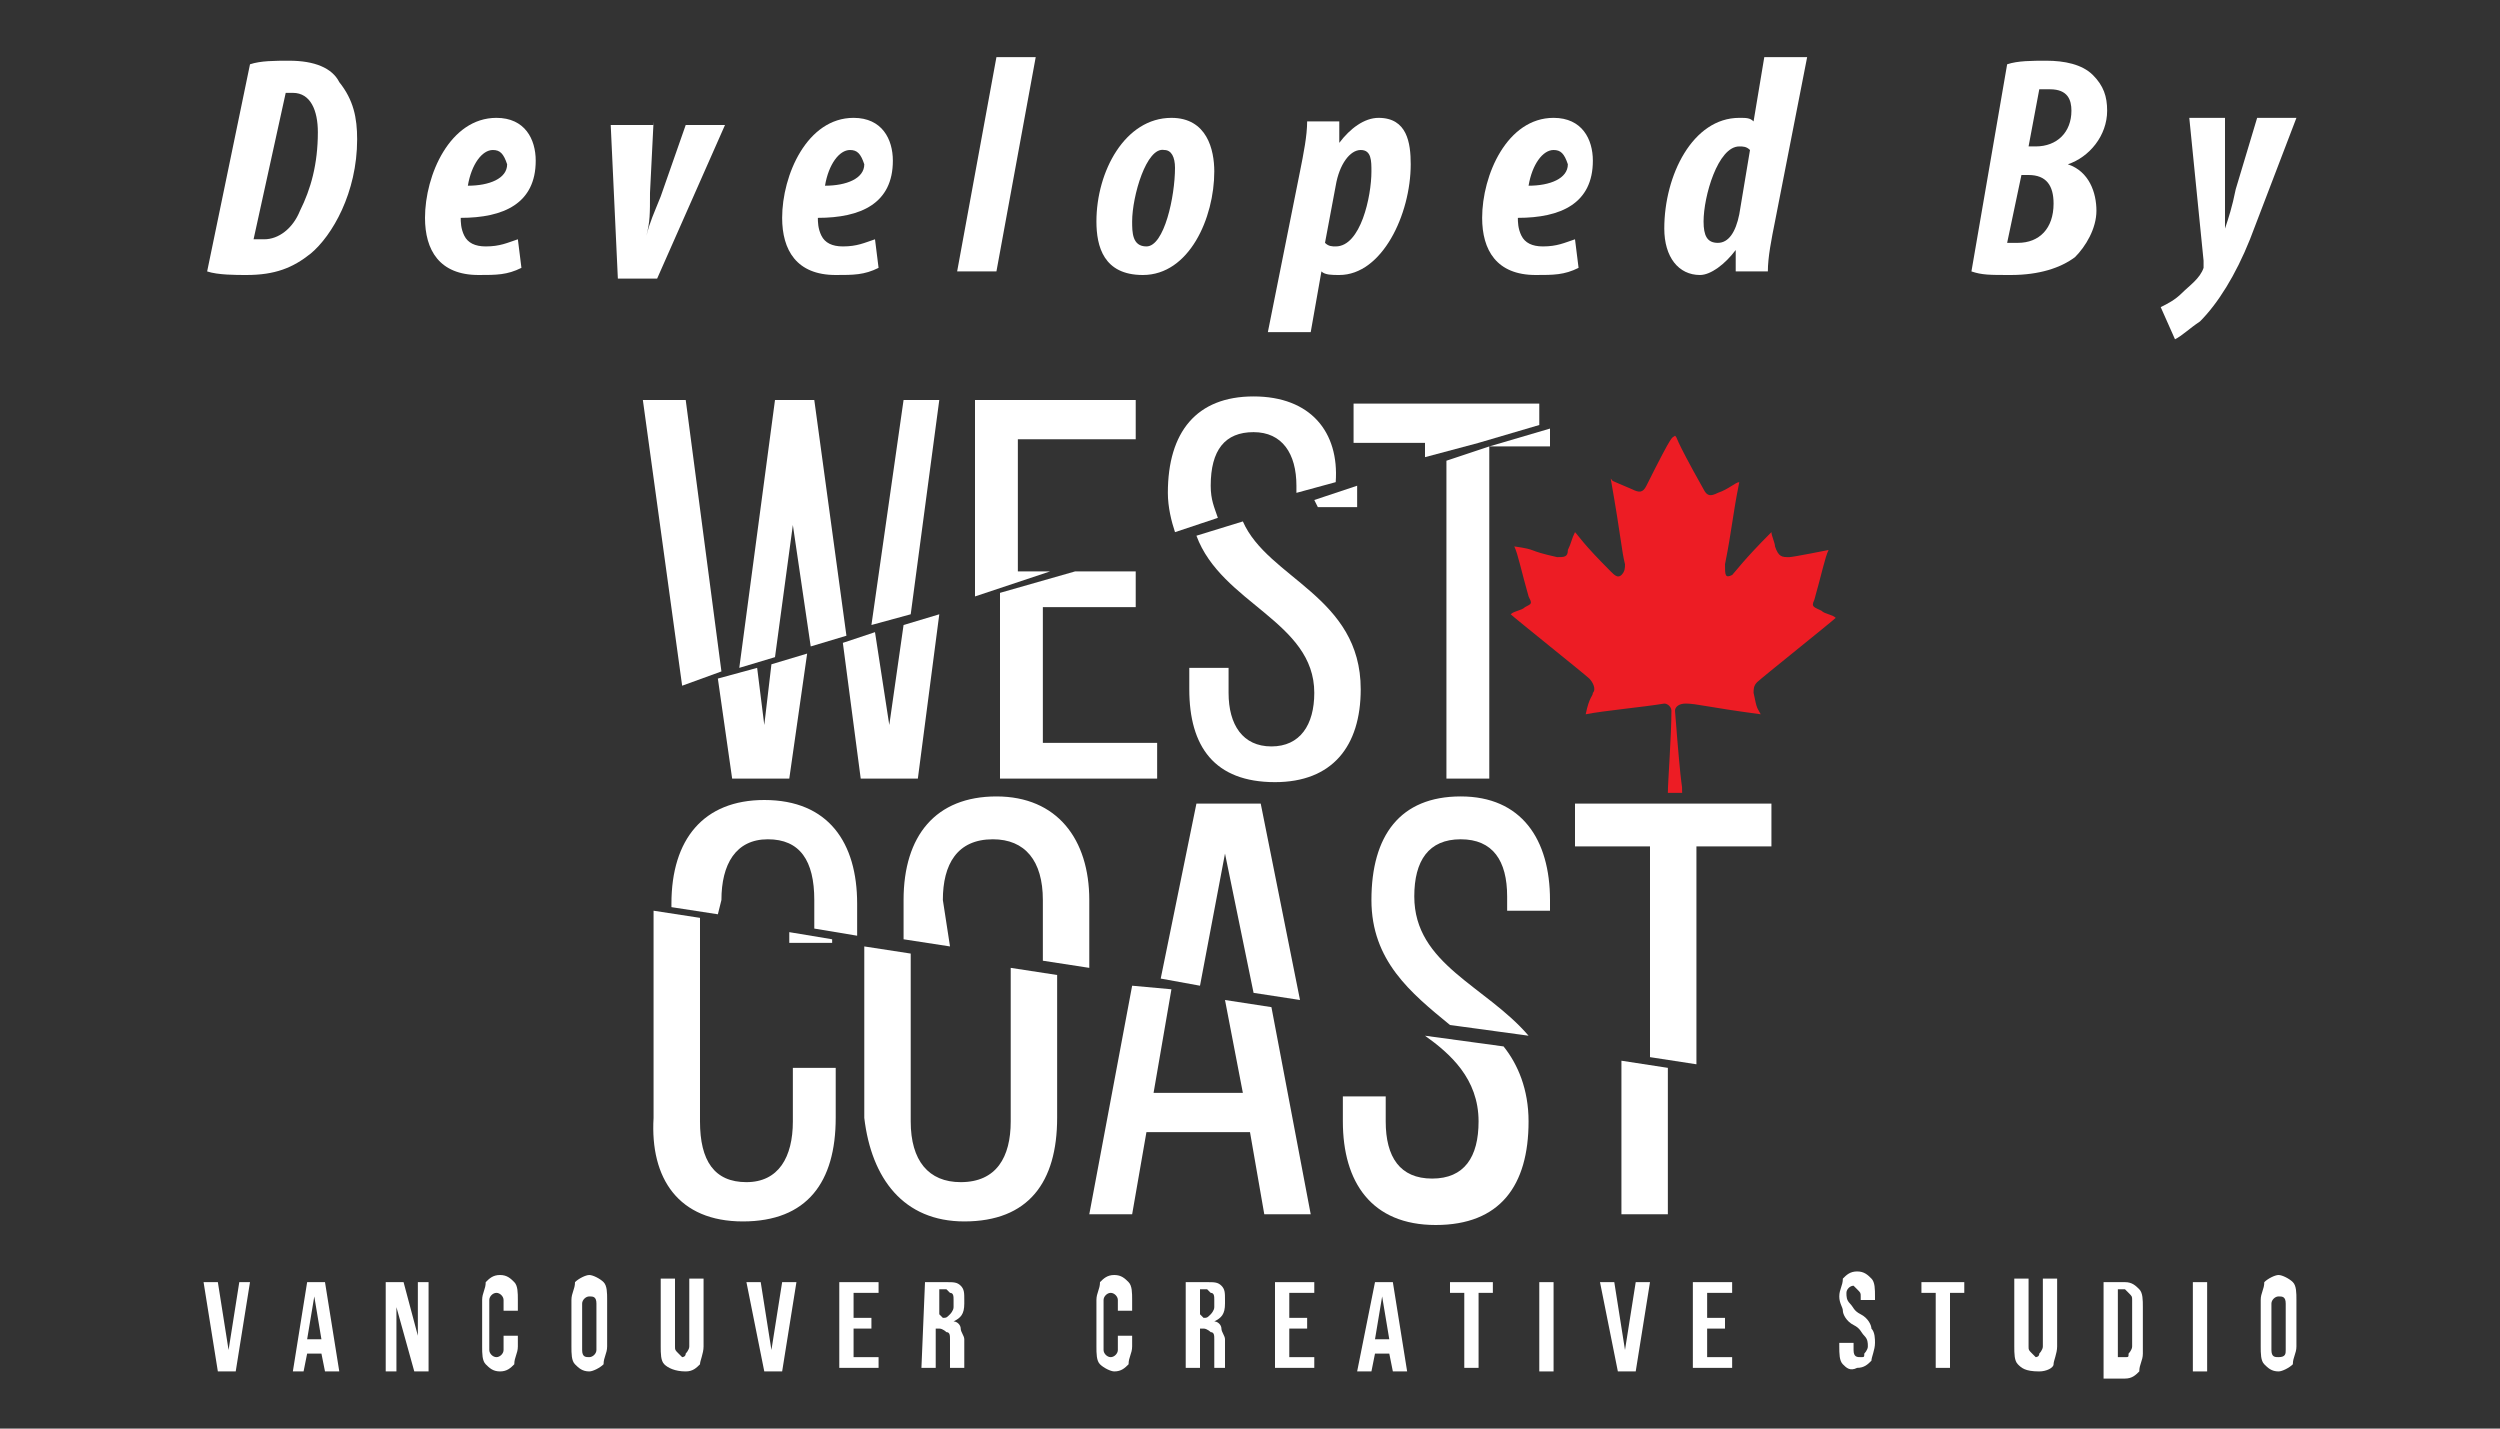 <?xml version="1.0" encoding="utf-8"?>
<!-- Generator: Adobe Illustrator 27.4.1, SVG Export Plug-In . SVG Version: 6.00 Build 0)  -->
<svg version="1.1" xmlns="http://www.w3.org/2000/svg" xmlns:xlink="http://www.w3.org/1999/xlink" x="0px" y="0px"
	 viewBox="0 0 70 40" style="enable-background:new 0 0 70 40;" xml:space="preserve">
<rect x="0" y="0" width="70" height="40" fill="#333333" stroke="none"/>
<style type="text/css">
	.st0{display:none;}
	.st1{display:inline;}
	.st2{fill:url(#SVGID_1_);}
	.st3{fill:#272525;}
	.st4{fill:url(#SVGID_00000102542769289696383060000007610023999451391899_);}
	.st5{fill:#FFFFFF;}
	.st6{fill-rule:evenodd;clip-rule:evenodd;fill:#ED1C24;}
</style>
<g id="Capa_1" class="st0">
	<g class="st1">
		<g>
			<linearGradient id="SVGID_1_" gradientUnits="userSpaceOnUse" x1="2.458" y1="41.58" x2="78.217" y2="13.841">
				<stop  offset="8.333330e-02" style="stop-color:#BD8B3B"/>
				<stop  offset="0.179" style="stop-color:#BD8B3B"/>
				<stop  offset="0.273" style="stop-color:#D2B05E"/>
				<stop  offset="0.484" style="stop-color:#F9EFA0"/>
				<stop  offset="0.671" style="stop-color:#BD8B3B"/>
				<stop  offset="0.772" style="stop-color:#B07C34"/>
				<stop  offset="0.834" style="stop-color:#B98235"/>
				<stop  offset="0.883" style="stop-color:#D3A145"/>
				<stop  offset="0.931" style="stop-color:#DFB352"/>
				<stop  offset="1" style="stop-color:#A36A31"/>
			</linearGradient>
			<path class="st2" d="M11.5,25.4v8.3H9.3v-3.3l-2.2,3.1h0l-2.2-3.1v3.3H2.7v-8.3h0.9l3.5,4.9l3.5-4.9H11.5z M21.8,33.8h2.4
				l-3.8-8.4h-1l-3.8,8.4h2.4l0.4-1h3.1L21.8,33.8z M19,31.2l0.9-2l0.8,2H19z M27.6,33.8h2.5l1.4-2.4l1.4,2.4h2.5l-2.6-4.3l2.5-4
				h-2.5l-1.3,2.2l-1.3-2.2h-2.5l2.5,4L27.6,33.8z M39.3,33.8h2.2v-8.3h-2.2V33.8z M54.1,25.4l-3.5,4.9L47,25.4h-0.9v8.3h2.2v-3.3
				l2.2,3.1h0l2.2-3.1v3.3H55v-8.3H54.1z M65.3,33.8h2.4l-3.8-8.4h-1l-3.8,8.4h2.4l0.4-1h3.1L65.3,33.8z M62.5,31.2l0.8-2l0.8,2
				H62.5z"/>
			<g>
				<g>
					<path class="st3" d="M4.5,36.1v2.7H4.2v-0.9H2.9v0.9H2.7v-2.7h0.3v1.6h1.3v-1.6H4.5z"/>
					<path class="st3" d="M9.4,37.4c0,0.8-0.6,1.4-1.3,1.4c-0.7,0-1.3-0.6-1.3-1.4c0-0.8,0.6-1.4,1.3-1.4
						C8.8,36.1,9.4,36.7,9.4,37.4z M9.1,37.4c0-0.6-0.5-1.1-1.1-1.1c-0.6,0-1.1,0.5-1.1,1.1c0,0.6,0.5,1.1,1.1,1.1
						C8.7,38.5,9.1,38,9.1,37.4z"/>
					<path class="st3" d="M14.2,38.8h-0.3v-1.7l0-0.4L13.7,37l-0.8,0.8l-0.7-0.7l-0.3-0.4l0,0.4l0,1.7h-0.3v-2.7l1.3,1.4l1.2-1.4
						V38.8z"/>
					<path class="st3" d="M16.7,36.4v1.3h1.1v0.2h-1.1v0.6h1.2v0.3h-1.5v-2.7h1.5v0.3H16.7z"/>
				</g>
				<path class="st3" d="M27.2,38.8h-0.3v-1.7l0-0.4L26.7,37l-0.8,0.8l-0.7-0.7l-0.3-0.4l0,0.4l0,1.7h-0.3v-2.7l1.3,1.4l1.2-1.4
					V38.8z"/>
				<path class="st3" d="M31,38.3h-1.2c-0.1,0.2-0.2,0.5-0.2,0.5h-0.3l1.1-2.7l1.1,2.7h-0.3C31.2,38.8,31.1,38.5,31,38.3z M31,38.1
					c0,0-0.1-0.2-0.1-0.3c-0.1-0.2-0.1-0.3-0.2-0.4c-0.1-0.3-0.2-0.7-0.2-0.7s-0.1,0.4-0.3,0.7c0,0.1-0.1,0.2-0.1,0.4
					c0,0.1-0.1,0.3-0.1,0.3s0.1,0,0.5,0C30.9,38.1,31,38.1,31,38.1z"/>
				<path class="st3" d="M34,38.8h-0.3v-2.7H34V38.8z"/>
				<path class="st3" d="M36.3,36.1l1.5,1.7l0.3,0.4v-0.7v-1.3h0.3v2.7L36.8,37l-0.3-0.3l0,0.3v1.8h-0.3V36.1z"/>
				<path class="st3" d="M42.5,36.1v0.2h-0.8v2.4h-0.3v-2.4h-0.8v-0.2H42.5z"/>
				<path class="st3" d="M45,36.4v1.3H46v0.2H45v0.6h1.2v0.3h-1.5v-2.7h1.5v0.3H45z"/>
				<path class="st3" d="M48.5,36.1l1.5,1.7l0.3,0.4v-0.7v-1.3h0.3v2.7L49,37l-0.3-0.3l0,0.3v1.8h-0.3V36.1z"/>
				<path class="st3" d="M54.4,38.3h-1.2c-0.1,0.2-0.2,0.5-0.2,0.5h-0.3l1.1-2.7l1.1,2.7h-0.3C54.6,38.8,54.5,38.5,54.4,38.3z
					 M54.3,38.1c0,0-0.1-0.2-0.1-0.3c-0.1-0.2-0.1-0.3-0.2-0.4c-0.1-0.3-0.2-0.7-0.2-0.7s-0.1,0.4-0.3,0.7c0,0.1-0.1,0.2-0.1,0.4
					c0,0.1-0.1,0.3-0.1,0.3s0.1,0,0.5,0C54.2,38.1,54.3,38.1,54.3,38.1z"/>
				<path class="st3" d="M57.2,36.1l1.5,1.7l0.3,0.4v-0.7v-1.3h0.3v2.7L57.7,37l-0.3-0.3l0,0.3v1.8h-0.3V36.1z"/>
				<path class="st3" d="M63.9,38.2c-0.2,0.4-0.7,0.6-1.2,0.6c-0.7,0-1.3-0.6-1.3-1.4c0-0.8,0.5-1.4,1.3-1.4c0.5,0,0.9,0.2,1.1,0.6
					l-0.2,0.1c-0.2-0.3-0.5-0.4-0.9-0.4c-0.6,0-1,0.6-1,1.1c0,0.6,0.5,1.1,1,1.1c0.4,0,0.7-0.2,0.9-0.5L63.9,38.2z"/>
				<path class="st3" d="M66.4,36.4v1.3h1.1v0.2h-1.1v0.6h1.2v0.3h-1.5v-2.7h1.5v0.3H66.4z"/>
			</g>
		</g>
		
			<linearGradient id="SVGID_00000142876359865359939790000012035469568077865397_" gradientUnits="userSpaceOnUse" x1="1.58" y1="11.245" x2="40.99" y2="11.245">
			<stop  offset="8.333330e-02" style="stop-color:#BD8B3B"/>
			<stop  offset="0.179" style="stop-color:#BD8B3B"/>
			<stop  offset="0.273" style="stop-color:#D2B05E"/>
			<stop  offset="0.484" style="stop-color:#F9EFA0"/>
			<stop  offset="0.671" style="stop-color:#BD8B3B"/>
			<stop  offset="0.772" style="stop-color:#B07C34"/>
			<stop  offset="0.834" style="stop-color:#B98235"/>
			<stop  offset="0.883" style="stop-color:#D3A145"/>
			<stop  offset="0.931" style="stop-color:#DFB352"/>
			<stop  offset="1" style="stop-color:#A36A31"/>
		</linearGradient>
		<path style="fill:url(#SVGID_00000142876359865359939790000012035469568077865397_);" d="M32.5,1.8l-2.9,6.8L26.9,5l-2,1.2v10.1
			l2.4,1.4V9.5l2.5,3.7l2.5-4.7v12l1.4,0.8l1-0.6V1.8l-1.2-0.6L32.5,1.8z M43,4.7v4.3l-3.8,1.5V3.4l-1.7-0.5l-1,0.4v15.4l1.6,0.7
			l1.2-0.8v-5.3l3.8-1.7v5.1l1.5,0.5l1-0.6V5.6L43,4.7z"/>
	</g>
</g>
<g id="NOSOTROS">
	<g id="Capa_8">
		<g>
			<g>
				<path class="st5" d="M5.7,35.9h0.4l0.3,1.9h0l0.3-1.9H7l-0.4,2.5H6.1L5.7,35.9z"/>
				<path class="st5" d="M8.6,35.9h0.5l0.4,2.5H9.1l-0.1-0.5v0H8.6l-0.1,0.5H8.2L8.6,35.9z M9,37.5l-0.2-1.2h0l-0.2,1.2H9z"/>
				<path class="st5" d="M10.8,35.9h0.5l0.4,1.5h0v-1.5h0.3v2.5h-0.4l-0.5-1.8h0v1.8h-0.3L10.8,35.9L10.8,35.9z"/>
				<path class="st5" d="M13.6,38.2c-0.1-0.1-0.1-0.3-0.1-0.5v-1.3c0-0.2,0.1-0.3,0.1-0.5c0.1-0.1,0.2-0.2,0.4-0.2s0.3,0.1,0.4,0.2
					c0.1,0.1,0.1,0.3,0.1,0.5v0.3h-0.4v-0.3c0-0.1-0.1-0.2-0.2-0.2c-0.1,0-0.2,0.1-0.2,0.2v1.4c0,0.1,0.1,0.2,0.2,0.2
					c0.1,0,0.2-0.1,0.2-0.2v-0.4h0.4v0.3c0,0.2-0.1,0.3-0.1,0.5c-0.1,0.1-0.2,0.2-0.4,0.2C13.8,38.4,13.7,38.3,13.6,38.2z"/>
				<path class="st5" d="M16.1,38.2c-0.1-0.1-0.1-0.3-0.1-0.5v-1.3c0-0.2,0.1-0.3,0.1-0.5c0.1-0.1,0.3-0.2,0.4-0.2s0.3,0.1,0.4,0.2
					c0.1,0.1,0.1,0.3,0.1,0.5v1.3c0,0.2-0.1,0.3-0.1,0.5c-0.1,0.1-0.3,0.2-0.4,0.2C16.3,38.4,16.2,38.3,16.1,38.2z M16.7,37.8v-1.3
					c0-0.2-0.1-0.2-0.2-0.2c-0.1,0-0.2,0.1-0.2,0.2v1.3c0,0.2,0.1,0.2,0.2,0.2C16.6,38,16.7,37.9,16.7,37.8z"/>
				<path class="st5" d="M18.6,38.2c-0.1-0.1-0.1-0.3-0.1-0.5v-1.9h0.4v1.9c0,0.1,0,0.1,0.1,0.2c0,0,0.1,0.1,0.1,0.1s0.1,0,0.1-0.1
					c0,0,0.1-0.1,0.1-0.2v-1.9h0.4v1.9c0,0.2-0.1,0.4-0.1,0.5c-0.1,0.1-0.2,0.2-0.4,0.2C18.9,38.4,18.7,38.3,18.6,38.2z"/>
				<path class="st5" d="M20.9,35.9h0.4l0.3,1.9h0l0.3-1.9h0.4l-0.4,2.5h-0.5L20.9,35.9z"/>
				<path class="st5" d="M23.5,35.9h1.1v0.3h-0.7v0.7h0.5v0.3h-0.5V38h0.7v0.3h-1.1V35.9z"/>
				<path class="st5" d="M25.9,35.9h0.6c0.2,0,0.3,0,0.4,0.1c0.1,0.1,0.1,0.2,0.1,0.4v0.1c0,0.3-0.1,0.4-0.3,0.5v0
					c0.1,0,0.2,0.1,0.2,0.2c0,0.1,0.1,0.2,0.1,0.3V38c0,0.1,0,0.1,0,0.2c0,0,0,0.1,0,0.1h-0.4c0,0,0-0.1,0-0.1c0,0,0-0.1,0-0.2v-0.5
					c0-0.1,0-0.2-0.1-0.2c0,0-0.1-0.1-0.2-0.1h-0.1v1.1h-0.4L25.9,35.9L25.9,35.9z M26.4,36.9c0.1,0,0.1,0,0.2-0.1
					c0,0,0.1-0.1,0.1-0.2v-0.2c0-0.1,0-0.2-0.1-0.2c0,0-0.1-0.1-0.1-0.1h-0.2v0.7L26.4,36.9L26.4,36.9z"/>
				<path class="st5" d="M30.8,38.2c-0.1-0.1-0.1-0.3-0.1-0.5v-1.3c0-0.2,0.1-0.3,0.1-0.5c0.1-0.1,0.2-0.2,0.4-0.2
					c0.2,0,0.3,0.1,0.4,0.2c0.1,0.1,0.1,0.3,0.1,0.5v0.3h-0.4v-0.3c0-0.1-0.1-0.2-0.2-0.2c-0.1,0-0.2,0.1-0.2,0.2v1.4
					c0,0.1,0.1,0.2,0.2,0.2c0.1,0,0.2-0.1,0.2-0.2v-0.4h0.4v0.3c0,0.2-0.1,0.3-0.1,0.5c-0.1,0.1-0.2,0.2-0.4,0.2
					C31.1,38.4,30.9,38.3,30.8,38.2z"/>
				<path class="st5" d="M33.2,35.9h0.6c0.2,0,0.3,0,0.4,0.1c0.1,0.1,0.1,0.2,0.1,0.4v0.1c0,0.3-0.1,0.4-0.3,0.5v0
					c0.1,0,0.2,0.1,0.2,0.2c0,0.1,0.1,0.2,0.1,0.3V38c0,0.1,0,0.1,0,0.2c0,0,0,0.1,0,0.1H34c0,0,0-0.1,0-0.1c0,0,0-0.1,0-0.2v-0.5
					c0-0.1,0-0.2-0.1-0.2c0,0-0.1-0.1-0.2-0.1h-0.1v1.1h-0.4L33.2,35.9L33.2,35.9z M33.7,36.9c0.1,0,0.1,0,0.2-0.1
					c0,0,0.1-0.1,0.1-0.2v-0.2c0-0.1,0-0.2-0.1-0.2c0,0-0.1-0.1-0.1-0.1h-0.2v0.7L33.7,36.9L33.7,36.9z"/>
				<path class="st5" d="M35.7,35.9h1.1v0.3h-0.7v0.7h0.5v0.3h-0.5V38h0.7v0.3h-1.1V35.9z"/>
				<path class="st5" d="M38.5,35.9H39l0.4,2.5H39l-0.1-0.5v0h-0.4l-0.1,0.5h-0.4L38.5,35.9z M38.9,37.5l-0.2-1.2h0l-0.2,1.2H38.9z"
					/>
				<path class="st5" d="M41,36.2h-0.4v-0.3h1.2v0.3h-0.4v2.1H41L41,36.2L41,36.2z"/>
				<path class="st5" d="M43.1,35.9h0.4v2.5h-0.4V35.9z"/>
				<path class="st5" d="M44.8,35.9h0.4l0.3,1.9h0l0.3-1.9h0.4l-0.4,2.5h-0.5L44.8,35.9z"/>
				<path class="st5" d="M47.4,35.9h1.1v0.3h-0.7v0.7h0.5v0.3h-0.5V38h0.7v0.3h-1.1V35.9z"/>
				<path class="st5" d="M51.6,38.2c-0.1-0.1-0.1-0.3-0.1-0.5v-0.1h0.4v0.2c0,0.2,0.1,0.2,0.2,0.2c0.1,0,0.1,0,0.1-0.1
					c0,0,0.1-0.1,0.1-0.2c0-0.1,0-0.2-0.1-0.3c-0.1-0.1-0.1-0.2-0.3-0.3c-0.2-0.1-0.3-0.3-0.3-0.4s-0.1-0.2-0.1-0.4
					c0-0.2,0.1-0.3,0.1-0.5c0.1-0.1,0.2-0.2,0.4-0.2s0.3,0.1,0.4,0.2c0.1,0.1,0.1,0.3,0.1,0.5v0.1h-0.4v-0.1c0-0.1,0-0.1-0.1-0.2
					c0,0-0.1-0.1-0.1-0.1c-0.1,0-0.2,0.1-0.2,0.2c0,0.1,0,0.2,0.1,0.3c0.1,0.1,0.1,0.2,0.3,0.3c0.2,0.1,0.3,0.3,0.3,0.4
					c0.1,0.1,0.1,0.3,0.1,0.4c0,0.2-0.1,0.4-0.1,0.5c-0.1,0.1-0.2,0.2-0.4,0.2C51.8,38.4,51.7,38.3,51.6,38.2z"/>
				<path class="st5" d="M54.2,36.2h-0.4v-0.3H55v0.3h-0.4v2.1h-0.4L54.2,36.2L54.2,36.2z"/>
				<path class="st5" d="M56.5,38.2c-0.1-0.1-0.1-0.3-0.1-0.5v-1.9h0.4v1.9c0,0.1,0,0.1,0.1,0.2c0,0,0.1,0.1,0.1,0.1s0.1,0,0.1-0.1
					c0,0,0.1-0.1,0.1-0.2v-1.9h0.4v1.9c0,0.2-0.1,0.4-0.1,0.5s-0.2,0.2-0.4,0.2C56.7,38.4,56.6,38.3,56.5,38.2z"/>
				<path class="st5" d="M58.9,35.9h0.6c0.2,0,0.3,0.1,0.4,0.2c0.1,0.1,0.1,0.3,0.1,0.5v1.3c0,0.2-0.1,0.3-0.1,0.5
					c-0.1,0.1-0.2,0.2-0.4,0.2h-0.6V35.9z M59.5,38c0.1,0,0.1,0,0.1-0.1c0,0,0.1-0.1,0.1-0.2v-1.3c0-0.1,0-0.1-0.1-0.2
					c0,0-0.1-0.1-0.1-0.1h-0.2V38H59.5L59.5,38z"/>
				<path class="st5" d="M61.4,35.9h0.4v2.5h-0.4V35.9z"/>
				<path class="st5" d="M63.4,38.2c-0.1-0.1-0.1-0.3-0.1-0.5v-1.3c0-0.2,0.1-0.3,0.1-0.5c0.1-0.1,0.3-0.2,0.4-0.2s0.3,0.1,0.4,0.2
					s0.1,0.3,0.1,0.5v1.3c0,0.2-0.1,0.3-0.1,0.5c-0.1,0.1-0.3,0.2-0.4,0.2C63.6,38.4,63.5,38.3,63.4,38.2z M64,37.8v-1.3
					c0-0.2-0.1-0.2-0.2-0.2c-0.1,0-0.2,0.1-0.2,0.2v1.3c0,0.2,0.1,0.2,0.2,0.2C64,38,64,37.9,64,37.8z"/>
			</g>
			<g>
				<g>
					<g>
						<path id="SVGID_2_" class="st6" d="M47.1,22.2c-0.1,0-0.2,0-0.4,0c0-0.3,0.1-1.6,0.1-2.3c0-0.1-0.1-0.2-0.2-0.2
							c-0.6,0.1-1.7,0.2-2.2,0.3c0.1-0.5,0.2-0.5,0.2-0.6c0.1-0.1,0-0.3-0.1-0.4c-0.1-0.1-2.1-1.7-2.2-1.8c0.1-0.1,0.3-0.1,0.4-0.2
							c0.2-0.1,0.2-0.1,0.1-0.3c-0.2-0.7-0.3-1.2-0.4-1.4c0.7,0.1,0.3,0.1,1.2,0.3c0.2,0,0.3,0,0.3-0.2c0.1-0.2,0.1-0.3,0.2-0.5
							c0.1,0.1,0.2,0.3,1,1.1c0.1,0.1,0.2,0.2,0.3,0.1c0.1-0.1,0.1-0.2,0.1-0.3c-0.1-0.4-0.1-0.7-0.4-2.4c0.1,0.1-0.1,0,0.6,0.3
							c0.2,0.1,0.3,0.1,0.4-0.1c0.8-1.6,0.7-1.3,0.8-1.4c0.1,0.1-0.1-0.1,0.8,1.5c0.1,0.2,0.2,0.2,0.4,0.1c0.3-0.1,0.5-0.3,0.6-0.3
							c-0.2,1-0.2,1.3-0.4,2.3c0,0.3,0,0.4,0.2,0.3c0.1-0.1,0.3-0.4,1.1-1.2c0,0.1,0.1,0.3,0.1,0.4c0.1,0.3,0.2,0.3,0.4,0.3
							c0.1,0,1.1-0.2,1.1-0.2c-0.1,0.2-0.2,0.7-0.4,1.4c-0.1,0.2,0,0.2,0.2,0.3c0.1,0.1,0.3,0.1,0.4,0.2c-0.1,0.1-2.1,1.7-2.2,1.8
							c-0.1,0.1-0.1,0.2-0.1,0.3c0.1,0.5,0.1,0.4,0.2,0.6c-1.5-0.2-1.8-0.3-2.1-0.3c-0.2,0-0.3,0.1-0.3,0.2
							C47.1,22.5,47.1,21.8,47.1,22.2z"/>
					</g>
				</g>
				<g>
					<g>
						<polygon class="st5" points="24.9,20.3 24.5,17.7 23.6,18 24.1,21.8 25.7,21.8 26.3,17.2 25.3,17.5 						"/>
						<polygon class="st5" points="21.4,20.3 21.2,18.7 20.1,19 20.5,21.8 22.1,21.8 22.6,18.3 21.6,18.6 						"/>
						<polygon class="st5" points="32.4,21.8 32.4,20.8 29.2,20.8 29.2,17 31.8,17 31.8,16 30.1,16 28,16.6 28,21.8 						"/>
						<path class="st5" d="M36.9,14.2H38v-0.3c0-0.1,0-0.2,0-0.3L36.8,14L36.9,14.2L36.9,14.2z"/>
						<path class="st5" d="M36.8,19.4c0,0.9-0.4,1.5-1.2,1.5s-1.2-0.6-1.2-1.5v-0.7h-1.1v0.6c0,1.6,0.7,2.6,2.4,2.6
							c1.6,0,2.4-1,2.4-2.6c0-2.6-2.6-3.1-3.3-4.7L33.5,15C34.2,16.9,36.8,17.4,36.8,19.4z"/>
						<g>
							<polygon class="st5" points="40.5,21.8 41.7,21.8 41.7,12.5 40.5,12.9 							"/>
							<polygon class="st5" points="41.7,12.5 43.4,12.5 43.4,12 							"/>
						</g>
					</g>
					<g>
						<polygon class="st5" points="25.3,11.2 24.4,17.5 25.5,17.2 26.3,11.2 						"/>
						<polygon class="st5" points="18,11.2 19.1,19.2 20.2,18.8 19.2,11.2 						"/>
						<polygon class="st5" points="21.7,11.2 20.7,18.7 21.7,18.4 22.2,14.7 22.7,18.1 23.7,17.8 22.8,11.2 						"/>
						<polygon class="st5" points="28.5,12.3 31.8,12.3 31.8,11.2 27.3,11.2 27.3,16.7 29.4,16 28.5,16 						"/>
						<path class="st5" d="M35.1,11.1c-1.6,0-2.4,1-2.4,2.7c0,0.4,0.1,0.8,0.2,1.1l1.2-0.4c-0.1-0.3-0.2-0.5-0.2-0.9
							c0-1,0.4-1.5,1.2-1.5s1.2,0.6,1.2,1.5v0.2l1.1-0.3C37.5,12.1,36.7,11.1,35.1,11.1z"/>
						<polygon class="st5" points="37.9,11.3 37.9,12.4 39.9,12.4 39.9,12.8 41.4,12.4 43.1,11.9 43.1,11.3 						"/>
					</g>
				</g>
				<g>
					<g>
						<polygon class="st5" points="22.1,26.4 23.3,26.4 23.3,26.3 22.1,26.1 						"/>
						<path class="st5" d="M20.8,34.2c1.8,0,2.6-1.1,2.6-2.9v-1.4h-1.2v1.5c0,1-0.4,1.7-1.3,1.7s-1.3-0.6-1.3-1.7v-5.7l-1.3-0.2v5.8
							C18.2,33,19,34.2,20.8,34.2z"/>
						<path class="st5" d="M27,34.2c1.8,0,2.6-1.1,2.6-2.9v-4l-1.3-0.2v4.3c0,1-0.4,1.7-1.4,1.7c-0.9,0-1.4-0.6-1.4-1.7v-4.7
							l-1.3-0.2v4.8C24.4,33,25.3,34.2,27,34.2z"/>
						<polygon class="st5" points="31.7,34 32.1,31.7 35,31.7 35.4,34 36.7,34 35.6,28.2 34.3,28 34.8,30.6 32.3,30.6 32.8,27.7 
							31.7,27.6 30.5,34 						"/>
						<path class="st5" d="M41.4,31.4c0,1-0.4,1.6-1.3,1.6c-0.9,0-1.3-0.6-1.3-1.6v-0.7h-1.2v0.7c0,1.7,0.8,2.9,2.6,2.9
							s2.6-1.1,2.6-2.9c0-0.9-0.3-1.6-0.7-2.1l-2.2-0.3C40.6,29.5,41.4,30.2,41.4,31.4z"/>
						<polygon class="st5" points="46.7,34 46.7,29.9 45.4,29.7 45.4,34 						"/>
					</g>
					<g>
						<path class="st5" d="M20.2,25.2c0-1,0.4-1.7,1.3-1.7c0.9,0,1.3,0.6,1.3,1.7v0.8l1.2,0.2v-0.9c0-1.7-0.8-2.9-2.6-2.9
							c-1.7,0-2.6,1.1-2.6,2.9v0.1l1.3,0.2L20.2,25.2z"/>
						<path class="st5" d="M26.4,25.2c0-1,0.4-1.7,1.4-1.7c0.9,0,1.4,0.6,1.4,1.7v1.7l1.3,0.2v-1.9c0-1.7-0.9-2.9-2.6-2.9
							c-1.7,0-2.6,1.1-2.6,2.9v1.1l1.3,0.2L26.4,25.2L26.4,25.2z"/>
						<polygon class="st5" points="34.3,23.9 35.1,27.8 36.4,28 35.3,22.5 33.5,22.5 32.5,27.4 33.6,27.6 						"/>
						<path class="st5" d="M39.6,25.1c0-1,0.4-1.6,1.3-1.6c0.9,0,1.3,0.6,1.3,1.6v0.4h1.2v-0.3c0-1.7-0.8-2.9-2.5-2.9
							c-1.7,0-2.5,1.1-2.5,2.9c0,1.7,1.1,2.6,2.2,3.5l2.2,0.3C41.6,27.6,39.6,27,39.6,25.1z"/>
						<polygon class="st5" points="47.5,23.7 49.6,23.7 49.6,22.5 44.1,22.5 44.1,23.7 46.2,23.7 46.2,29.6 47.5,29.8 						"/>
					</g>
				</g>
			</g>
		</g>
	</g>
	<g>
		<g>
			<path class="st5" d="M7,1.8c0.3-0.1,0.7-0.1,1.1-0.1c0.7,0,1.2,0.2,1.4,0.6C9.9,2.8,10,3.3,10,3.9c0,1.5-0.7,2.7-1.3,3.2
				c-0.5,0.4-1,0.6-1.8,0.6c-0.3,0-0.8,0-1.1-0.1L7,1.8z M7.1,6.7c0.1,0,0.2,0,0.3,0c0.4,0,0.8-0.3,1-0.8c0.3-0.6,0.5-1.3,0.5-2.2
				c0-0.6-0.2-1.1-0.7-1.1c-0.1,0-0.2,0-0.2,0L7.1,6.7z"/>
		</g>
		<g>
			<path class="st5" d="M14.6,7.5c-0.4,0.2-0.7,0.2-1.2,0.2c-1.1,0-1.5-0.7-1.5-1.6c0-1.2,0.7-2.8,2-2.8c0.8,0,1.1,0.6,1.1,1.2
				c0,1.2-0.9,1.6-2.1,1.6c0,0.1,0,0.3,0.1,0.5c0.1,0.2,0.3,0.3,0.6,0.3c0.4,0,0.6-0.1,0.9-0.2L14.6,7.5z M13.8,4.2
				c-0.3,0-0.6,0.4-0.7,1c0.6,0,1.1-0.2,1.1-0.6C14.1,4.3,14,4.2,13.8,4.2z"/>
		</g>
		<g>
			<path class="st5" d="M18.3,3.4l-0.1,2c0,0.6,0,0.8-0.1,1.2h0c0.1-0.4,0.2-0.6,0.4-1.1l0.7-2h1.1l-1.9,4.3h-1.1l-0.2-4.3H18.3z"/>
		</g>
		<g>
			<path class="st5" d="M24.6,7.5c-0.4,0.2-0.7,0.2-1.2,0.2c-1.1,0-1.5-0.7-1.5-1.6c0-1.2,0.7-2.8,2-2.8c0.8,0,1.1,0.6,1.1,1.2
				c0,1.2-0.9,1.6-2.1,1.6c0,0.1,0,0.3,0.1,0.5c0.1,0.2,0.3,0.3,0.6,0.3c0.4,0,0.6-0.1,0.9-0.2L24.6,7.5z M23.8,4.2
				c-0.3,0-0.6,0.4-0.7,1c0.6,0,1.1-0.2,1.1-0.6C24.1,4.3,24,4.2,23.8,4.2z"/>
		</g>
		<g>
			<path class="st5" d="M26.8,7.6l1.1-6h1.1l-1.1,6H26.8z"/>
		</g>
		<g>
			<path class="st5" d="M34,4.8c0,1.3-0.7,2.9-2,2.9c-1.1,0-1.3-0.8-1.3-1.5c0-1.4,0.8-2.9,2.1-2.9C33.8,3.3,34,4.2,34,4.8z
				 M31.7,6.2c0,0.3,0,0.7,0.4,0.7c0.5,0,0.8-1.4,0.8-2.2c0-0.3-0.1-0.5-0.3-0.5C32.1,4.1,31.7,5.5,31.7,6.2z"/>
		</g>
		<g>
			<path class="st5" d="M35.5,9.3l0.9-4.5c0.1-0.5,0.2-1,0.2-1.4h0.9L37.5,4h0c0.3-0.4,0.7-0.7,1.1-0.7c0.8,0,0.9,0.7,0.9,1.3
				c0,1.4-0.8,3.1-2,3.1c-0.2,0-0.4,0-0.5-0.1h0l-0.3,1.7H35.5z M37.1,6.8c0.1,0.1,0.2,0.1,0.3,0.1c0.7,0,1-1.4,1-2.1
				c0-0.3,0-0.6-0.3-0.6c-0.3,0-0.6,0.4-0.7,1L37.1,6.8z"/>
		</g>
		<g>
			<path class="st5" d="M44.2,7.5c-0.4,0.2-0.7,0.2-1.2,0.2c-1.1,0-1.5-0.7-1.5-1.6c0-1.2,0.7-2.8,2-2.8c0.8,0,1.1,0.6,1.1,1.2
				c0,1.2-0.9,1.6-2.1,1.6c0,0.1,0,0.3,0.1,0.5c0.1,0.2,0.3,0.3,0.6,0.3c0.4,0,0.6-0.1,0.9-0.2L44.2,7.5z M43.5,4.2
				c-0.3,0-0.6,0.4-0.7,1c0.6,0,1.1-0.2,1.1-0.6C43.8,4.3,43.7,4.2,43.5,4.2z"/>
		</g>
		<g>
			<path class="st5" d="M50.6,1.6l-0.9,4.6c-0.1,0.5-0.2,1-0.2,1.4h-0.9L48.6,7h0c-0.3,0.4-0.7,0.7-1,0.7c-0.6,0-1-0.5-1-1.3
				c0-1.5,0.8-3.1,2.1-3.1c0.2,0,0.3,0,0.4,0.1l0.3-1.8H50.6z M49,4.2c-0.1-0.1-0.2-0.1-0.3-0.1c-0.6,0-1,1.4-1,2.1
				c0,0.4,0.1,0.6,0.4,0.6c0.3,0,0.5-0.3,0.6-0.8L49,4.2z"/>
		</g>
		<g>
			<path class="st5" d="M56.2,1.8c0.3-0.1,0.7-0.1,1.1-0.1c0.5,0,1,0.1,1.3,0.4C58.9,2.4,59,2.7,59,3.1c0,0.7-0.5,1.3-1.1,1.5v0
				c0.6,0.2,0.8,0.8,0.8,1.3c0,0.5-0.3,1-0.6,1.3c-0.4,0.3-1,0.5-1.8,0.5c-0.6,0-0.8,0-1.1-0.1L56.2,1.8z M56.2,6.8
				c0.1,0,0.2,0,0.3,0c0.6,0,1-0.4,1-1.1c0-0.5-0.2-0.8-0.7-0.8h-0.2L56.2,6.8z M56.8,4.1h0.2c0.6,0,1-0.4,1-1
				c0-0.3-0.1-0.6-0.6-0.6c-0.1,0-0.2,0-0.3,0L56.8,4.1z"/>
		</g>
		<g>
			<path class="st5" d="M62.3,3.4l0,2c0,0.4,0,0.7,0,1h0c0.1-0.3,0.2-0.6,0.3-1.1l0.6-2h1.1L63,6.7c-0.4,1-0.9,1.8-1.4,2.3
				c-0.3,0.2-0.5,0.4-0.7,0.5l-0.4-0.9c0.2-0.1,0.4-0.2,0.6-0.4c0.2-0.2,0.5-0.4,0.6-0.7c0-0.1,0-0.1,0-0.2l-0.4-4H62.3z"/>
		</g>
	</g>
</g>
</svg>

